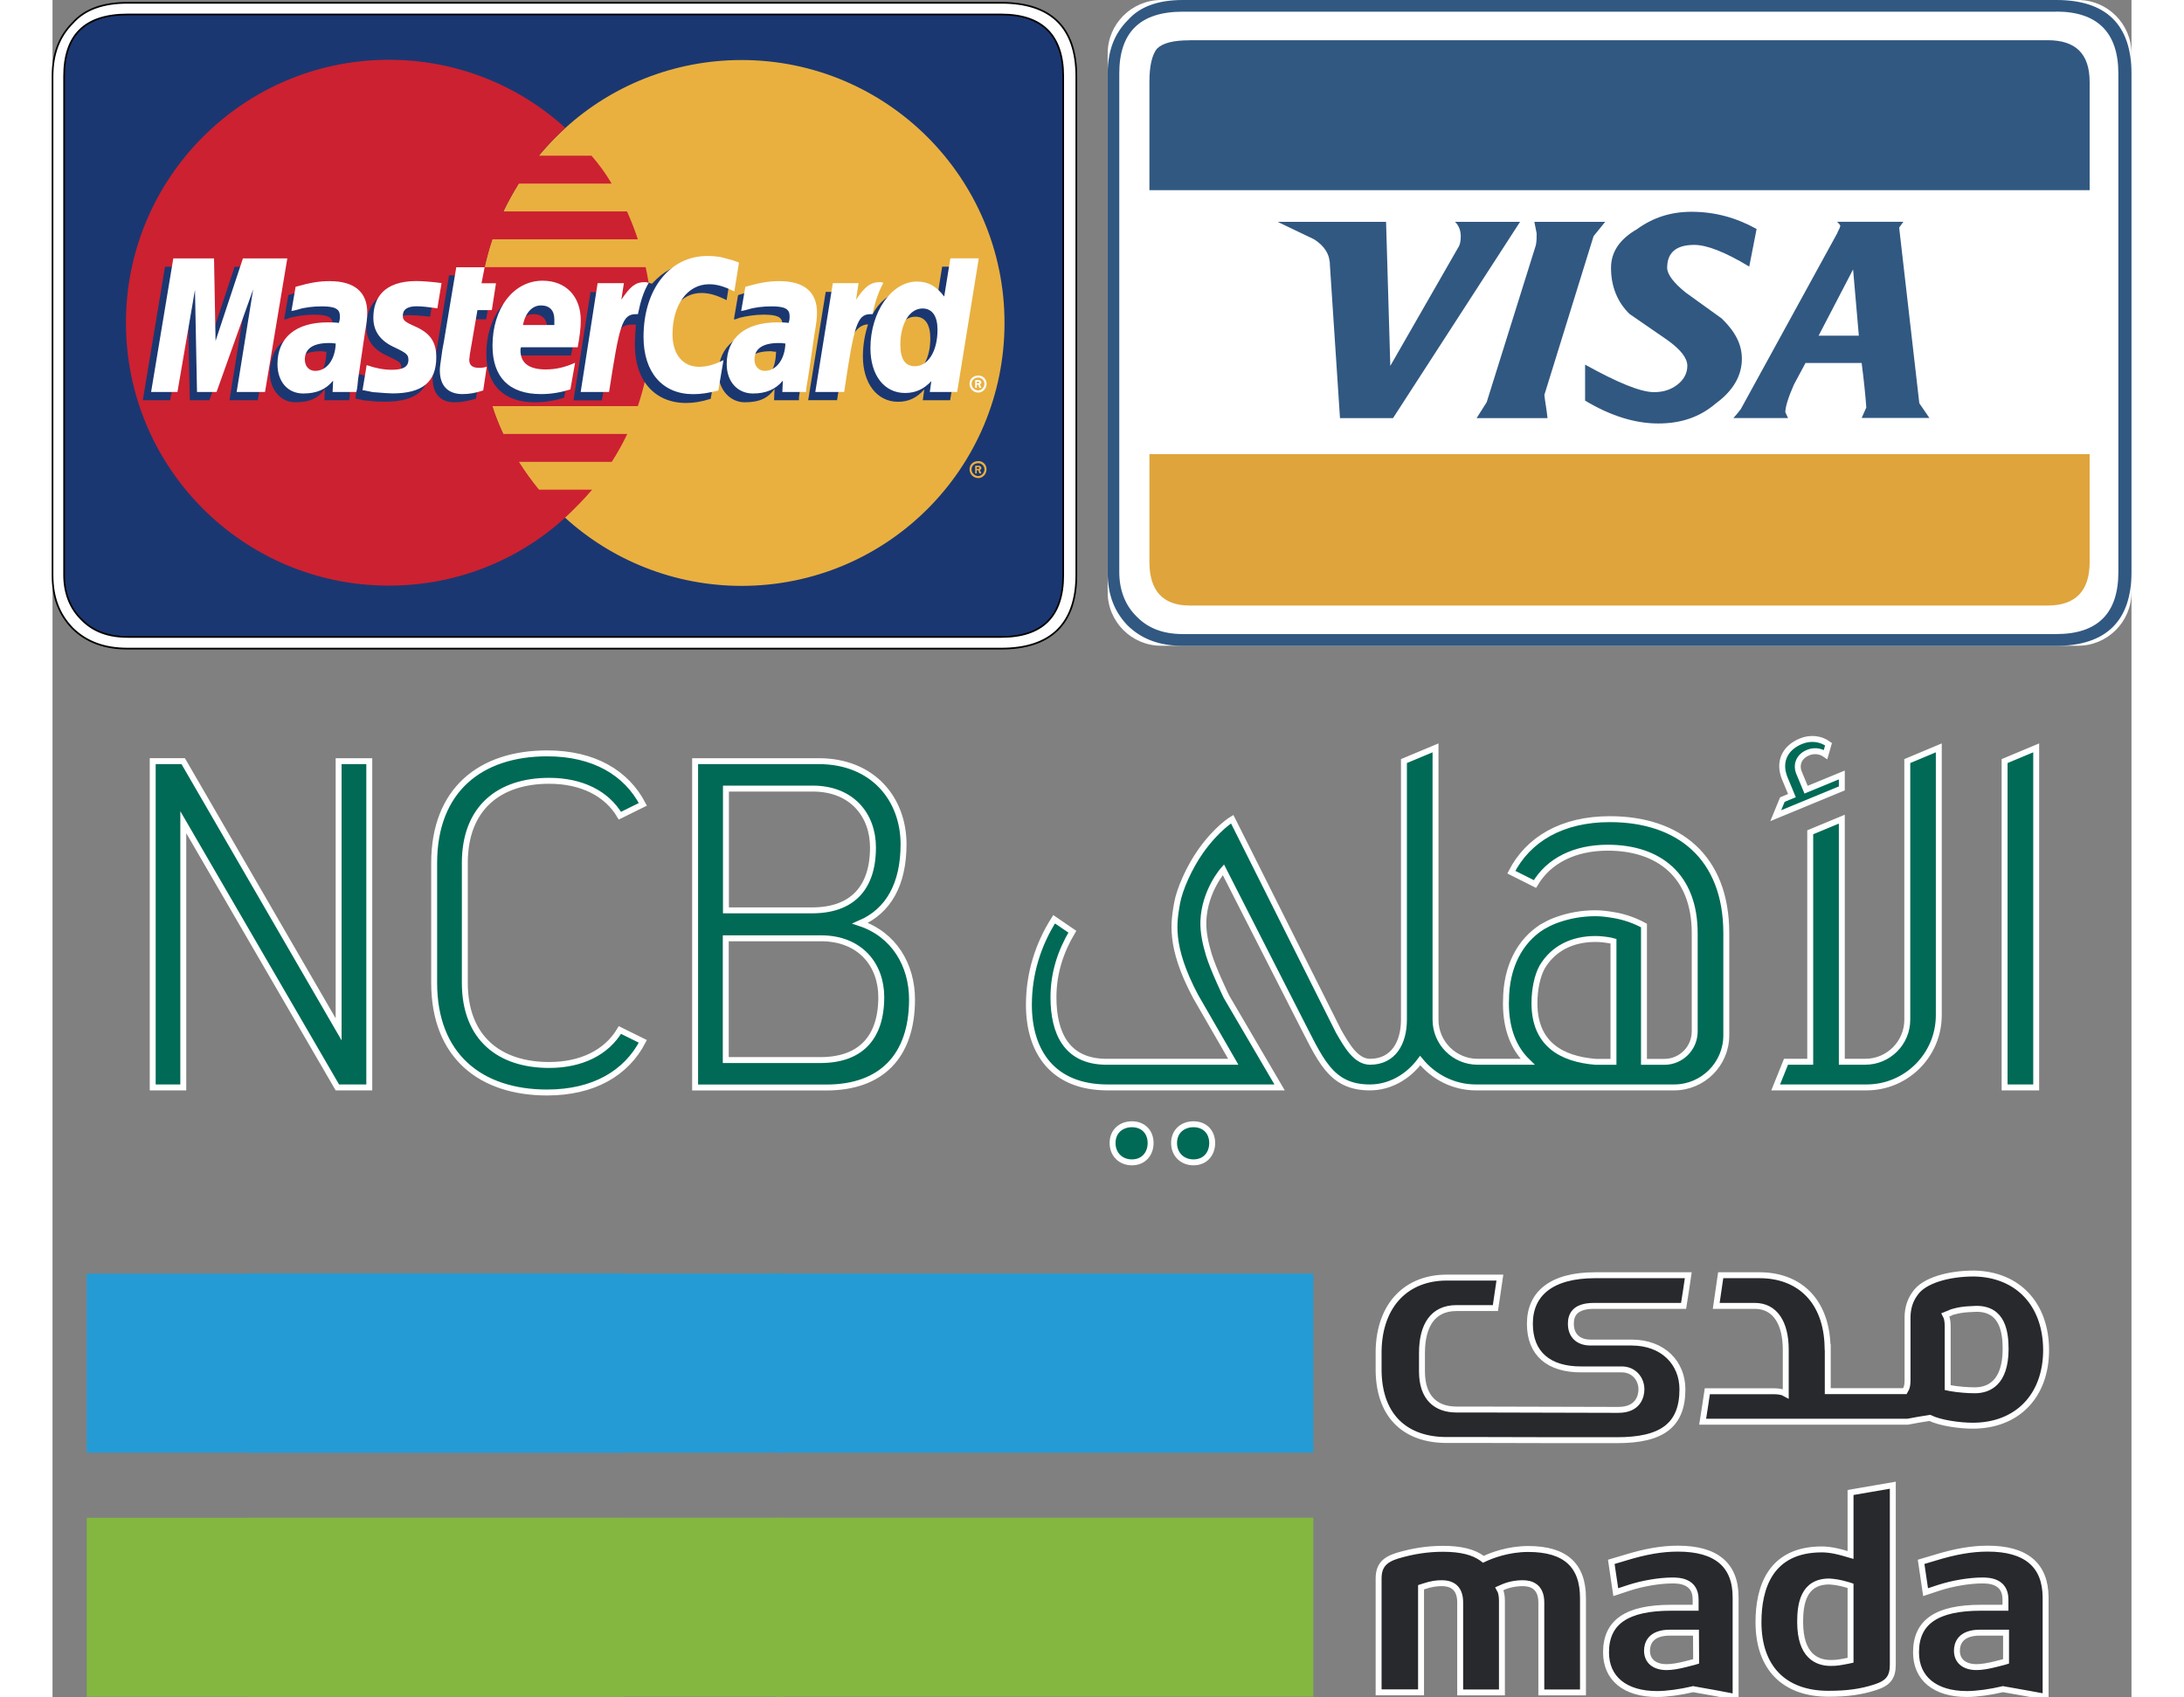 <svg viewBox="31.4 120.4 2454.6 2004.1" xmlns="http://www.w3.org/2000/svg" width="2500" height="1943"><rect x="31.4" y="120.4" width="2454.6" height="2004.1" fill="#808080" stroke="none"/><path d="M1340.4 883h1082.4c34.9 0 63.2-28.3 63.2-63.2V183.6c0-34.9-28.3-63.2-63.2-63.2H1340.4c-34.9 0-63.2 28.3-63.2 63.2v636.2c0 34.9 28.3 63.2 63.2 63.2z" fill="#fff"/><path d="M113.6 886.4H1158c45.4 0 82.2-36.8 82.2-82.2V206c0-45.4-36.8-82.2-82.2-82.2H113.6c-45.4 0-82.2 36.8-82.2 82.2v598.2c0 45.4 36.8 82.2 82.2 82.2z" fill="#1b3771"/><path d="M2486 207.3c0-58.1-30.2-86.9-88.7-86.9H1365.9c-29.3 0-50.7 7.8-64.9 23.8-16 16-23.8 36.6-23.8 63.1v588.9c0 26.5 7.8 46.6 23.8 63.1 16.5 16 37.5 23.8 64.9 23.8h1031.4c58.5 0 88.7-29.3 88.7-86.9zm-88.7-73.2c48.5 0 73.2 24.7 73.2 73.1v588.9c0 48.9-24.7 73.1-73.2 73.1H1365.9c-23.3 0-41.1-6.9-54.4-20.6-13.7-13.3-20.6-31.6-20.6-52.6V207.3c0-48.5 24.2-73.1 75-73.1h1031.4z" fill="#315881"/><path d="M1374.1 168c-19.7 0-32 3.2-38.9 10.1-5.9 7.8-8.7 20.6-8.7 39.3V345h1110.1V217.3c0-33.4-16.5-49.4-49.4-49.4H1374.1z" fill="#315881"/><path d="M1326.5 784.3c0 33.8 16 51.2 47.5 51.2h1013.2c32.9 0 49.4-17.4 49.4-51.2V656.7H1326.5z" fill="#dfa43b"/><path d="M1694.1 399.3c0 5.9-.9 10.5-3.2 13.7l-80 139.5-5-170.1h-128l43 20.6c12.3 7.8 18.7 17.8 18.7 30.6l11.9 180.6h62.6l150-231.8h-76.8c4.5 4.1 6.8 10.5 6.8 16.9zm517.6-10.1l5-6.9h-78.2c2.7 2.7 3.7 4.1 3.7 5-.9 3.7-2.8 5.9-3.7 8.7l-113.8 207.6c-2.7 3.7-5.5 6.9-8.7 10.5h64.5l-3.2-6.9c0-5.9 3.2-16.9 10.1-32.5l13.7-25.6h66.3c2.8 21.5 4.6 39.3 5.5 52.6l-5.5 12.3h80l-11.9-17.4zm-47.6 127.6h-47.5l40.7-78.2zm-197.5-146.3c-24.7 0-45.7 6.9-64.5 20.6-20.6 11.9-30.6 27-30.6 45.7 0 21.5 7.3 40.2 21.9 54.4l44.4 30.6c16 11.4 23.8 21.5 23.8 30.6 0 8.7-4.1 16.5-11.9 22.4s-16.5 8.7-27.4 8.7c-16 0-43.4-11.4-81.4-32.5v42.5c29.7 17.8 58.5 27 86.4 27 26.5 0 48.9-7.3 68.1-23.8 20.6-15.1 30.6-32.9 30.6-52.6 0-16.5-7.3-31.6-23.8-47.6l-42.5-30.6c-14.2-11.4-21.9-21.5-21.9-29.3 0-17.8 10.5-27 32-27 14.6 0 36.1 8.2 64.9 25.6l8.7-44.4c-24.2-13.4-49.3-20.3-76.8-20.3zm-170.1 243.7c-.9-9.6-2.7-18.3-3.7-27.4l58.1-187.5 13.7-16.9H1781c.9 4.1 1.8 9.6 2.7 13.7 0 4.1 0 9.1-.9 13.7l-58.1 185.6-11.9 18.8z" fill="#315881"/><path d="M68 861.6h1135.6V143.1H68z" fill="#1b3771"/><path d="M636.7 731.9c54.8 49.9 128.5 80.4 208.2 80.4 171.7 0 310.5-138.8 310.5-310.5 0-171.1-138.8-310.5-310.5-310.5-79.8 0-153.4 30.4-208.2 80.4-62.7 57.1-102.3 138.7-102.3 230 0 91.4 39.6 173.6 102.3 230.2z" fill="#e9b040"/><path d="M1114.1 674.6c0-5.5 4.3-9.7 10.4-9.7 5.5 0 9.7 4.3 9.7 9.7 0 5.5-4.3 10.4-9.7 10.4-5.7 0-10.3-4.5-10.4-10.2zm10.3 8c3.6 0 7.3-3.6 7.3-7.9s-3.7-7.3-7.3-7.3c-4.3 0-7.9 3-7.9 7.3 0 4.2 3.7 7.9 7.9 7.9zm-1.8-3.1h-1.8v-9.1h3.7c.6 0 1.8 0 2.4.6s1.2 1.2 1.2 1.8c0 1.2-.6 2.4-1.8 2.4l1.8 4.3h-2.4l-1.2-3.7h-1.8zm0-5.5h2.4c.6 0 .6-.6.6-1.2 0 0 0-.6-.6-.6h-2.4z" fill="#e9b040"/><path d="M737.2 468.8c-1.2-11-3.1-22-5.5-32.9h-190c2.5-11.1 5.5-22.1 9.1-32.9h171.7c-3.7-11.2-8-22.1-12.8-32.9H563.6c5.6-11.2 11.7-22.2 18.3-32.9h109.6c-6.8-11.7-14.8-22.7-23.7-32.9h-62.1c9.1-11.6 20.1-22.5 31.1-32.9C582 221.5 508.9 191 428.6 191c-171.7 0-310.5 139.4-310.5 310.5 0 171.7 138.8 310.5 310.5 310.5 80.4 0 153.4-30.4 208.2-80.4 11-10.4 21.9-21.3 31.7-32.9h-62.7c-8.6-10.5-16.5-21.4-23.7-32.9h109.6c6.8-10.6 12.9-21.5 18.3-32.9H563.6c-5-10.7-9.3-21.6-12.8-32.9h171.7c3.6-10.8 6.7-21.8 9.1-32.9 2.4-11 4.3-21.9 5.5-32.9 2.5-21.4 2.5-43.5.1-65.4z" fill="#cc2131"/><path d="M1114.1 573.6c0-5.5 4.3-9.7 10.4-9.7 5.5 0 9.7 4.3 9.7 9.7 0 5.5-4.3 10.4-9.7 10.4-5.7.1-10.3-4.5-10.4-10.2zm10.3 7.9c3.6 0 7.3-3.7 7.3-7.9 0-4.3-3.7-7.3-7.3-7.3-4.3 0-7.9 3-7.9 7.3 0 4.2 3.7 7.9 7.9 7.9zm-1.8-3.1h-1.8v-9.1h3.7c.6 0 1.8 0 2.4.6s1.2 1.2 1.2 1.8c0 1.2-.6 2.4-1.8 2.4l1.8 4.3h-2.4l-1.2-3.7h-1.8zm0-5.4h2.4c.6 0 .6-.6.6-1.2 0 0 0-.6-.6-.6h-2.4z" fill="#fff"/><path d="M531.4 591.2c-10.4 3-17.7 4.3-25.6 4.3-15.8 0-25.6-9.7-25.6-28 0-3.6.6-7.3 1.2-11.6l1.8-12.2 1.8-10.4 14.6-87.7H532l-3.7 19.5h20.1l-4.9 32.3h-20.1l-9.1 52.4c0 1.8-.6 3.6-.6 4.9 0 6.7 3.7 9.7 11.6 9.7 4.3 0 6.7-.6 10.4-1.2zm104.1-1.2c-11.2 3.6-22.9 5.5-34.7 5.5-35.9 0-57.2-19.5-57.2-57.2 0-43.8 25-76.7 59.1-76.7 27.4 0 45.1 18.3 45.1 46.9 0 9.1-1.2 18.3-4.3 31.7h-67v3.7c0 15.2 9.7 22.5 29.2 22.5 12.2 0 23.1-2.4 35.3-7.9zm-20.1-76.1v-6.1c0-10.4-6.1-16.4-15.8-16.4-11 0-18.3 7.9-21.3 22.5zm-341.6 79.2h-33.5l19.5-121.2-43.2 121.2h-23.1L191 472.5l-20.7 120.6H138l26.2-157.7h48.1l1.8 97.4 32.3-97.4H300zm81-57.3c-3.7 0-4.3-.6-6.7-.6-18.9 0-28.6 7.3-28.6 19.5 0 8.5 4.9 13.4 12.2 13.4 16.4 0 22.5-13.4 23.1-32.3zm26.8 57.3h-29.2l.6-13.4c-7.3 10.4-17.1 15.8-35.3 15.8-16.4 0-29.8-14.6-29.8-35.3 0-6.1 1.2-11.6 2.4-16.4 5.5-20.1 25.6-32.3 56-32.9 3.7 0 9.7 0 14.6.6 1.2-4.3 1.2-6.1 1.2-8.5 0-8.5-6.7-11-22.5-11-9.7 0-20.1 1.8-28 3.7l-4.3 1.8h-2.4l4.9-28.6c15.8-4.9 26.8-6.7 39-6.7 29.2 0 44.4 12.8 44.4 37.8 0 6.1.6 11-1.8 25l-6.7 45.7-1.2 7.9-1.2 6.7v4.3zm415.9-126.7c9.1 0 17.7 2.4 29.8 8.5l5.5-34.7c-3-1.2-3.7-1.2-7.9-3l-14-3c-4.3-1.2-9.1-1.8-15.2-1.8-16.4 0-26.2 0-36.5 6.7-5.5 3-12.2 7.9-20.1 16.4l-3.7-1.2-34.7 24.4 1.8-13.4h-35.9l-20.1 127.9H680l12.2-68.8s4.9-9.7 7.3-12.8c6.1-7.9 11.6-7.9 18.3-7.9h2.4c-.6 7.3-1.2 15.8-1.2 24.4 0 42 23.8 68.2 60.3 68.2 9.1 0 17.1-1.2 29.2-4.9l6.1-35.9c-11 5.5-20.1 7.9-28.6 7.9-19.5 0-31.1-14-31.1-38.4-.1-34.2 17-58.6 42.6-58.6zm284.3-31.1l-7.3 45.1c-7.9-12.2-17.7-17.7-30.4-17.7-17.7 0-34.1 9.7-44.4 28.6l-21.3-12.8 1.8-13.4h-35.9L923.6 593h34.1l11-68.8s8.5-9.7 11-12.8c4.9-6.1 10.4-7.9 14.6-7.9-4 12.2-6.1 24.9-6.1 37.8 0 32.3 17.1 53.6 41.4 53.6 12.2 0 21.9-4.3 31.1-14.6l-1.8 12.8h32.3l25.6-157.7zM1041 562.6c-11.6 0-17.1-7.9-17.1-25 0-25 10.4-43.2 26.2-43.2 11.6 0 17.7 9.1 17.7 25.6 0 25-11 42.6-26.8 42.6zm-155.3-26.8c-3.6 0-4.3-.6-6.7-.6-18.9 0-28.6 7.3-28.6 19.5 0 8.5 4.9 13.4 12.2 13.4 16.4 0 22.5-13.4 23.1-32.3zm26.8 57.3h-29.2l.6-13.4c-7.3 10.4-17.1 15.8-35.3 15.8-16.4 0-31-14-31-35.3.6-30.4 23.1-49.3 59.7-49.3 3.7 0 9.7 0 14.6.6 1.2-4.3 1.2-6.1 1.2-8.5 0-8.5-6.7-11-22.5-11-9.7 0-20.7 1.8-28 3.7l-4.9 1.8h-1.8l4.9-28.6c15.8-4.9 26.8-6.7 39-6.7 29.2 0 44.4 12.8 44.4 37.8 0 6.1.6 11-1.8 25l-6.7 45.7-1.2 7.9-1.2 6.7-.6 4.3v3.5zM451.6 492.6c6.7 0 15.8.6 25.6 1.8l4.9-29.8c-9.7-1.2-22.5-2.4-30.4-2.4-37.1 0-49.9 20.1-49.9 43.8 0 15.2 7.3 26.8 25 34.7 14 6.7 16.4 7.9 16.4 13.4 0 7.9-7.3 12.8-20.7 12.8-9.7 0-18.9-1.8-29.8-4.9l-3.7 29.2h.6l6.1 1.2c1.8.6 4.9 1.2 8.5 1.2 8.5 1.2 15.2 1.2 19.5 1.2 37.1 0 53-14 53-42.6 0-17.7-8.5-28-25.6-35.3-14-6.7-15.8-7.3-15.8-13.4-.1-6 6-10.9 16.3-10.9z" fill="#1b3771"/><path d="M841.9 430.5l-5.5 34.1c-12.2-6.1-20.7-8.5-29.8-8.5-25.6 0-43.2 24.4-43.2 59.1 0 23.8 12.2 38.4 31.6 38.4 8.5 0 17.7-2.4 28.6-7.9l-6.1 35.9c-12.2 3-20.1 4.3-29.8 4.3-35.9 0-58.5-25.6-58.5-67.6 0-56.6 31-95.6 75.5-95.6 6.1 0 11 .6 15.2 1.2l14 3.7c4.4 1.7 5 1.7 8 2.9zm-107.8 23.7c-1.2-.6-2.4-.6-3.7-.6-11 0-17.1 5.5-27.4 20.7l3-19.5h-31l-20 128.5h33.5c12.2-78.5 15.2-91.9 31.7-91.9h2.4c3-15.2 6.7-26.8 12.8-37.1zM539.9 581.5c-9.1 3-16.4 4.3-24.4 4.3-17.1 0-26.8-9.7-26.8-28 0-3.6.6-7.3 1.2-11.6l1.8-12.8 1.8-9.7 14.6-87.7h33.5l-3.7 18.9H555l-4.9 31.7h-17l-9.1 53c0 2.4-.6 4.3-.6 5.5 0 6.7 3.7 9.7 11.6 9.7 4.3 0 6.7-.6 9.1-1.2zm-129.7-85.9c0 15.8 7.9 27.4 25.6 35.3 14 6.7 15.8 8.5 15.8 14.6 0 7.9-6.1 11.6-19.5 11.6-9.7 0-18.9-1.8-29.8-5.5l-4.9 29.8h1.8l6.1 1.2c2.8.8 5.6 1.2 8.5 1.2 7.9.6 14.6 1.2 18.9 1.2 35.3 0 51.8-13.4 51.8-42.6 0-17.7-6.7-28-23.7-35.9-14-6.1-15.8-7.9-15.8-13.4 0-7.3 5.5-11 16.4-11 6.7 0 15.8 1.2 24.4 2.4l4.9-29.8c-8.5-1.2-21.9-2.4-29.8-2.4-37.9.1-50.7 19.6-50.7 43.3zm689.3 87.7h-32.3l1.8-12.8c-9.1 9.7-18.9 14-31.1 14-24.3 0-40.8-20.7-40.8-53 0-42.6 25-78.6 54.8-78.6 13.4 0 23.1 5.5 32.3 17.7l7.3-45.1h33.5zm-50-30.4c15.8 0 26.8-17.7 26.8-43.2 0-15.8-6.1-25-17.7-25-15.2 0-26.2 17.7-26.2 43.2.1 16.4 5.6 25 17.1 25zm-406.7 27.4c-11.6 3.6-22.5 5.5-34.7 5.5-37.8 0-57.2-20.1-57.2-57.2 0-44.4 25-76.7 59.1-76.7 27.4 0 45.1 18.3 45.1 46.9 0 9.1-1.2 18.3-3.6 31.7h-67c-.6 1.8-.6 2.4-.6 3.7 0 14.6 9.7 22.5 29.8 22.5 11.6 0 22.5-2.4 34.7-7.9zm-18.9-76.1v-6.7c0-10.4-5.5-16.4-15.8-16.4s-18.3 8.5-21.3 23.1zm-341.6 79.1h-33.5l19.5-121.2-43.2 121.2H202l-2.4-120.6-20.7 120.6h-31.1L174 425.6h48.1l1.8 97.4 32.3-97.4h52.4zm83.5-57.2c-3.7-.6-5.5-.6-7.9-.6-18.9 0-28.6 6.7-28.6 19.5 0 7.9 4.9 13.4 12.2 13.4 13.9 0 23.6-13.4 24.3-32.3zm24.3 57.2h-28l.6-13.4c-8.5 10.4-19.5 15.2-35.3 15.2-18.3 0-30.4-14-30.4-34.7 0-31 21.3-49.3 59.1-49.3 3.7 0 8.5 0 13.4.6 1.2-3.7 1.2-5.5 1.2-7.9 0-8.5-5.5-11.6-21.3-11.6-9.7 0-20.7 1.2-28 3.7l-4.9 1.2-3 .6 4.9-28.6c17-4.9 28-6.7 40.2-6.7 29.2 0 44.4 12.8 44.4 37.1 0 6.7-.6 11.6-3 25.6l-6.7 45.7-1.2 7.9-.6 6.7-.6 4.3zm506.6-57.2c-3.6-.6-5.5-.6-7.9-.6-18.9 0-28.6 6.7-28.6 19.5 0 7.9 4.9 13.4 12.2 13.4 13.3 0 23.7-13.4 24.3-32.3zm24.4 57.2h-28l.6-13.4c-8.5 10.4-20.1 15.2-35.3 15.2-18.3 0-31-14-31-34.7 0-31 21.9-49.3 59.7-49.3 3.6 0 8.5 0 13.4.6 1.2-3.7 1.2-5.5 1.2-7.9 0-8.5-5.5-11.6-21.3-11.6-9.7 0-20.7 1.2-28 3.7l-4.9 1.2-3 .6 4.9-28.6c17-4.9 28-6.7 40.2-6.7 29.2 0 44.4 12.8 44.4 37.1 0 6.7-.6 11.6-3 25.6l-6.7 45.7-1.2 7.9-1.2 6.7-.6 4.3zm90.1-129.1c-.6-.6-1.8-.6-3.1-.6-11 0-17.7 5.5-28 20.7l3-19.5h-30.4L932 583.3h34.1c11.6-78.5 15.2-91.9 31.1-91.9h2.4c3-15.2 7.3-26.8 12.8-37.1z" fill="#fff"/><g stroke-miterlimit="10"><path d="M1240.2 210.6c0-58.1-30.2-86.9-88.7-86.9H120.1c-29.3 0-50.7 7.8-64.9 23.8-16 16-23.8 36.6-23.8 63.1v588.9c0 26.5 7.8 46.6 23.8 63.1 16.5 16 37.5 23.8 64.9 23.8h1031.4c58.5 0 88.7-29.3 88.7-86.9zm-88.7-73.1c48.5 0 73.2 24.7 73.2 73.1v588.9c0 48.9-24.7 73.1-73.2 73.1H120.1c-23.3 0-41.1-6.9-54.4-20.6-13.7-13.3-20.6-31.6-20.6-52.6V210.6c0-48.5 24.2-73.1 75-73.1z" fill="#fff" stroke="#000102" stroke-width="2"/><path d="M367.7 1404.6l-181.9-313.2v313.2h-36.1v-385.3h36L369.2 1336v-316.7h36.2v385.3zM482 1139.6c0-86.5 54.9-129.5 133.4-129.5 55.1 0 93.6 22.9 113 60.2l-27.1 13.4c-15.7-26.5-45.5-41.2-83.5-41.2-58.4 0-99.6 31.4-99.6 97V1281c0 65.6 41.1 97.1 99.6 97.1 38 0 67.8-14.8 83.5-41.3l27.1 13.4c-19.4 37.4-57.9 60.4-113 60.4-78.5 0-133.4-43.1-133.4-129.6zm446.2 55.9c46.5 0 71.9-25.5 71.9-74.3 0-38.2-24.9-69.5-71.1-69.5H826.5v143.8zm-101.9 176.8H938c46.6 0 71.9-25.5 71.9-74.4 0-37.9-24.8-69.4-71.1-69.4H826.3zm109.7-353c64.4 0 100.2 45.1 100.2 98.1 0 47.2-17.8 78.8-51.2 93.3 39.7 13.3 61.2 49.1 61.2 90 0 67.2-36.5 104-101.1 104h-155v-385.4zM2336.2 1404.6v-385.4l37.3-15.6v401zM1400.6 1470.3c0 12.4-7.9 22.8-22.1 22.8-13.3 0-22.9-9.5-22.9-22.8 0-14.2 10.5-22.2 22.9-22.2 13.2 0 22.1 8.9 22.1 22.2m-72.7 0c0 12.4-8 22.8-22.1 22.8-13.3 0-22.8-9.5-22.8-22.8 0-14.2 10.5-22.2 22.8-22.2 13.2 0 22.1 8.9 22.1 22.2m773.9-417.3l-8.3-20c-4.1-10 .5-19.6 10.3-23.6 0 0 10.2-5.4 21 2.1l3.5-12.2c-9.3-6.9-21.6-8.1-32.7-3.5-19.5 8.1-26.8 25-18.8 44.2l8.3 20-11.3 4.7-7.8 19 78-32.2v-15.9zm119.5-33.8v305.4c0 27.5-22.2 49.7-49.7 49.7H2144v-286.5l-37.3 15.5v271h-28.6l-12.2 30.3h107.3c47.1 0 85.3-38.2 85.3-85.3v-315.7zm-347 355.2h-20.9c-40.9-3.3-72.3-21.4-72.3-69.2 0-16.5 3.4-32.5 9.1-42.8 13.3-22.3 35.9-33.1 63-33.1 6.2 0 12.2.8 18.3 1.9 1.1.2 2 .7 2.9.9v142.3zm-4.2-286.6c-56.6 0-96.4 23.8-116.3 62.6l27.9 14c16.2-27.6 46.9-42.9 85.9-42.9 60.2 0 102.7 32.7 102.7 101v116c0 19.8-16 35.9-35.9 35.9h-24v-161c-10.9-5.9-22.8-10.2-36.1-12.4-6.8-1.1-13.6-2.1-21.2-2.1-16.2 0-31 2.8-44.4 7.5-5.3 1.8-10.2 4-14.9 6.7-1.3.7-2.5 1.2-3.7 1.9v.1c-25.7 16.3-42.6 46.3-42.6 87.8 0 .8-.1 1.5-.1 2.2 0 31.6 9.8 53.9 25.6 69.2h-59c-27.4 0-49.7-22.2-49.7-49.7v-321l-37.3 15.6v305.4c0 27.5-12.6 49.7-40 49.7-16.6 0-27.4-18.9-37.3-36.2l-110.2-219.9-15.3-30.4s-17.9 10.6-37.1 37.7c-13.5 19-25.2 45.4-28 61.8-3.5 21-10 49.8 21.9 109.8l44.5 77.2h-151.1c-45.7-.7-61.2-33.8-61.2-76.2 0-28.6 8.5-54.2 22.3-77.4L1214 1206c-18.9 29.7-29.8 64.1-29.8 101 0 55.8 28.6 97.6 92.8 97.6h203.2l-62.8-107.2s-15.3-31.6-20.8-49.7c-3.7-12.4-6.9-26.1-6.4-39.9 1.5-35.5 23.6-60.3 23.6-60.3l87.7 172.2c26.7 51.4 37.9 84.9 85.3 84.9 23.7 0 45.1-12.5 59.4-31.7 15.6 19.1 39.1 31.7 65.8 31.7h234c34 0 61.6-27.6 61.6-61.6v-120.5c0-90.1-56.5-134.7-137.5-134.7" fill="#006a56" stroke="#fff" stroke-width="7"/></g><path d="M885.7 1912.8H1520v211.3H885.7z" fill="#84b740"/><path d="M885.7 1624.4H1520v211.5H885.7z" fill="#259bd6"/><path d="M2154.3 2081.1l-2.8.6c-9.8 1.9-13.4 2.6-20.5 2.6-16.6 0-36.2-8.5-36.2-48.4 0-20.5 3.4-47.8 34.3-47.8h.2c5.3.4 11.3.9 22.6 4.3l2.4.8zm5.1-199l-5.1.9v73.8l-4.5-1.3-1.3-.4c-5.1-1.5-16.8-4.9-28.1-4.9-61.8 0-74.8 46.7-74.8 85.9 0 53.7 30.1 84.6 82.7 84.6 22.2 0 38.6-2.3 55.2-7.7 15.3-4.9 20.7-11.9 20.7-26.7v-211.9c-14.7 2.6-29.9 5.2-44.8 7.7m178.5 200.3l-2.6.8-9.4 2.4c-8.9 2.3-16.8 3.6-22.8 3.6-14.5 0-23.2-7.2-23.2-19.4 0-7.9 3.6-21.3 27.3-21.3h30.7zm-21.6-133.1c-19 0-38.6 3.4-62.9 10.9l-15.8 4.7 5.3 35.8 15.4-5.1c16.2-5.3 36.3-8.7 51.4-8.7 6.8 0 27.5 0 27.5 22.4v9.8h-28.8c-52.5 0-76.8 16.8-76.8 52.7 0 30.7 22.4 49.2 60.1 49.2 11.7 0 27.9-2.3 41.8-5.6l.8-.2.8.2 4.7.8c14.7 2.6 29.9 5.3 44.8 8.1v-117.5c-.2-38.1-23.1-57.5-68.3-57.5M1972 2082.4l-2.6.8-9.4 2.4c-8.9 2.3-16.6 3.6-22.8 3.6-14.5 0-23.2-7.2-23.2-19.4 0-7.9 3.6-21.3 27.1-21.3h30.7zm-21.5-133.1c-19.2 0-38.6 3.4-62.9 10.9l-15.8 4.7 5.3 35.8 15.4-5.1c16.2-5.3 36.3-8.7 51.4-8.7 6.8 0 27.5 0 27.5 22.4v9.8h-28.8c-52.5 0-77 16.8-77 52.7 0 30.7 22.4 49.2 60.3 49.2 11.7 0 27.9-2.3 41.8-5.6l.8-.2.8.2 4.5.8c14.9 2.6 29.9 5.3 44.8 8.3V2007c.1-38.5-22.9-57.7-68.1-57.7m-176.8.4c-23.9 0-43.7 7.9-51 11.3l-1.9.9-1.7-1.3c-10.2-7.3-25-11.1-45.8-11.1-18.3 0-35.4 2.6-54 8.1-16 4.9-22.2 12.6-22.2 27.1V2119h50.1v-124.1l2.4-.8c10.2-3.4 16.2-4 22-4 14.5 0 21.8 7.7 21.8 22.8v106.2h49.3v-108.3c0-6.4-1.3-10.2-1.5-10.9l-1.7-3.2 3.4-1.5c7.5-3.4 15.8-5.1 24.5-5.1 10 0 21.8 4 21.8 22.8v106.2h49.2V2008c.1-39.3-21-58.3-64.7-58.3m527.3-187.4c-7.3 0-19.6-.8-29.2-2.6l-2.8-.6v-72.5c0-6-1.1-9.8-1.3-10.4l-1.5-3 3.2-1.3c.8-.4 1.5-.6 2.4-.9l.6-.4c.7-.3 1.4-.6 2.1-.8 1.4-.2 2-.7 2.6-.7 11.1-3 21.3-2.6 25.8-3h.2c30.7 0 34.3 27.3 34.3 47.8-.2 39.9-20 48.4-36.4 48.4m-.2-137.9h-1.3c-28.8 0-58.4 7.9-68.9 23.4-5.6 7.5-8.9 16.9-9 28.1v74.8c0 6.4-1.3 8.9-1.5 9.4l-1.7 3.2h-91v-52h-.2c-1.1-54.8-33.5-84.9-80.4-84.9H2001c-1.9 13.4-3.4 22.8-5.3 36.2h45.6c23.9 0 36.5 20.3 36.5 51.6v52.4l-3.2-1.7c-.6-.2-4.5-1.5-10.7-1.5h-78.7c-1.5 10-3.4 23-5.5 36h242c8.3-1.7 17.9-3.2 26.2-4.5 12.2 6 35 9.2 50.7 9.2 52.5 0 86.6-35.2 86.6-89.5-.2-53.8-33.2-89-84.4-90.2m-424.3 196.8h2.3c52.5 0 77-17.3 77-60.1 0-30.7-22.4-55.2-60.1-55.2h-48.4c-14.5 0-23.2-8.3-23.2-22.2 0-9.4 3.6-21.1 27.3-21.1h105.8c2.3-13.7 3.4-22.4 5.5-36.2h-110c-51.2 0-77 21.5-77 57.3 0 35.4 22.4 53.9 60.1 53.9h48.4c14.5 0 23.2 11.5 23.2 23.5 0 7.9-3.6 24.3-27.1 24.3h-8.1l-155-.4H1689c-23.9 0-40.7-13.6-40.7-45v-21.7c0-32.8 13-53.1 40.7-53.1h46c2.1-13.9 3.4-22.8 5.3-36h-62.8c-46.9 0-79.3 31.5-80.4 86.3v24.5c1.1 54.8 33.5 81 80.4 81h45.8l84 .2z" fill="#27292d" stroke="#fff" stroke-miterlimit="10" stroke-width="7"/><path d="M261.1 1624.4h634.3v211.5H261.1z" fill="#259bd6"/><path d="M261.1 1912.8h634.3v211.3H261.1z" fill="#84b740"/><path d="M706 1836H71.8v-211.5H706" fill="#259bd6"/><path d="M706 2124.2H71.8v-211.3H706" fill="#84b740"/></svg>